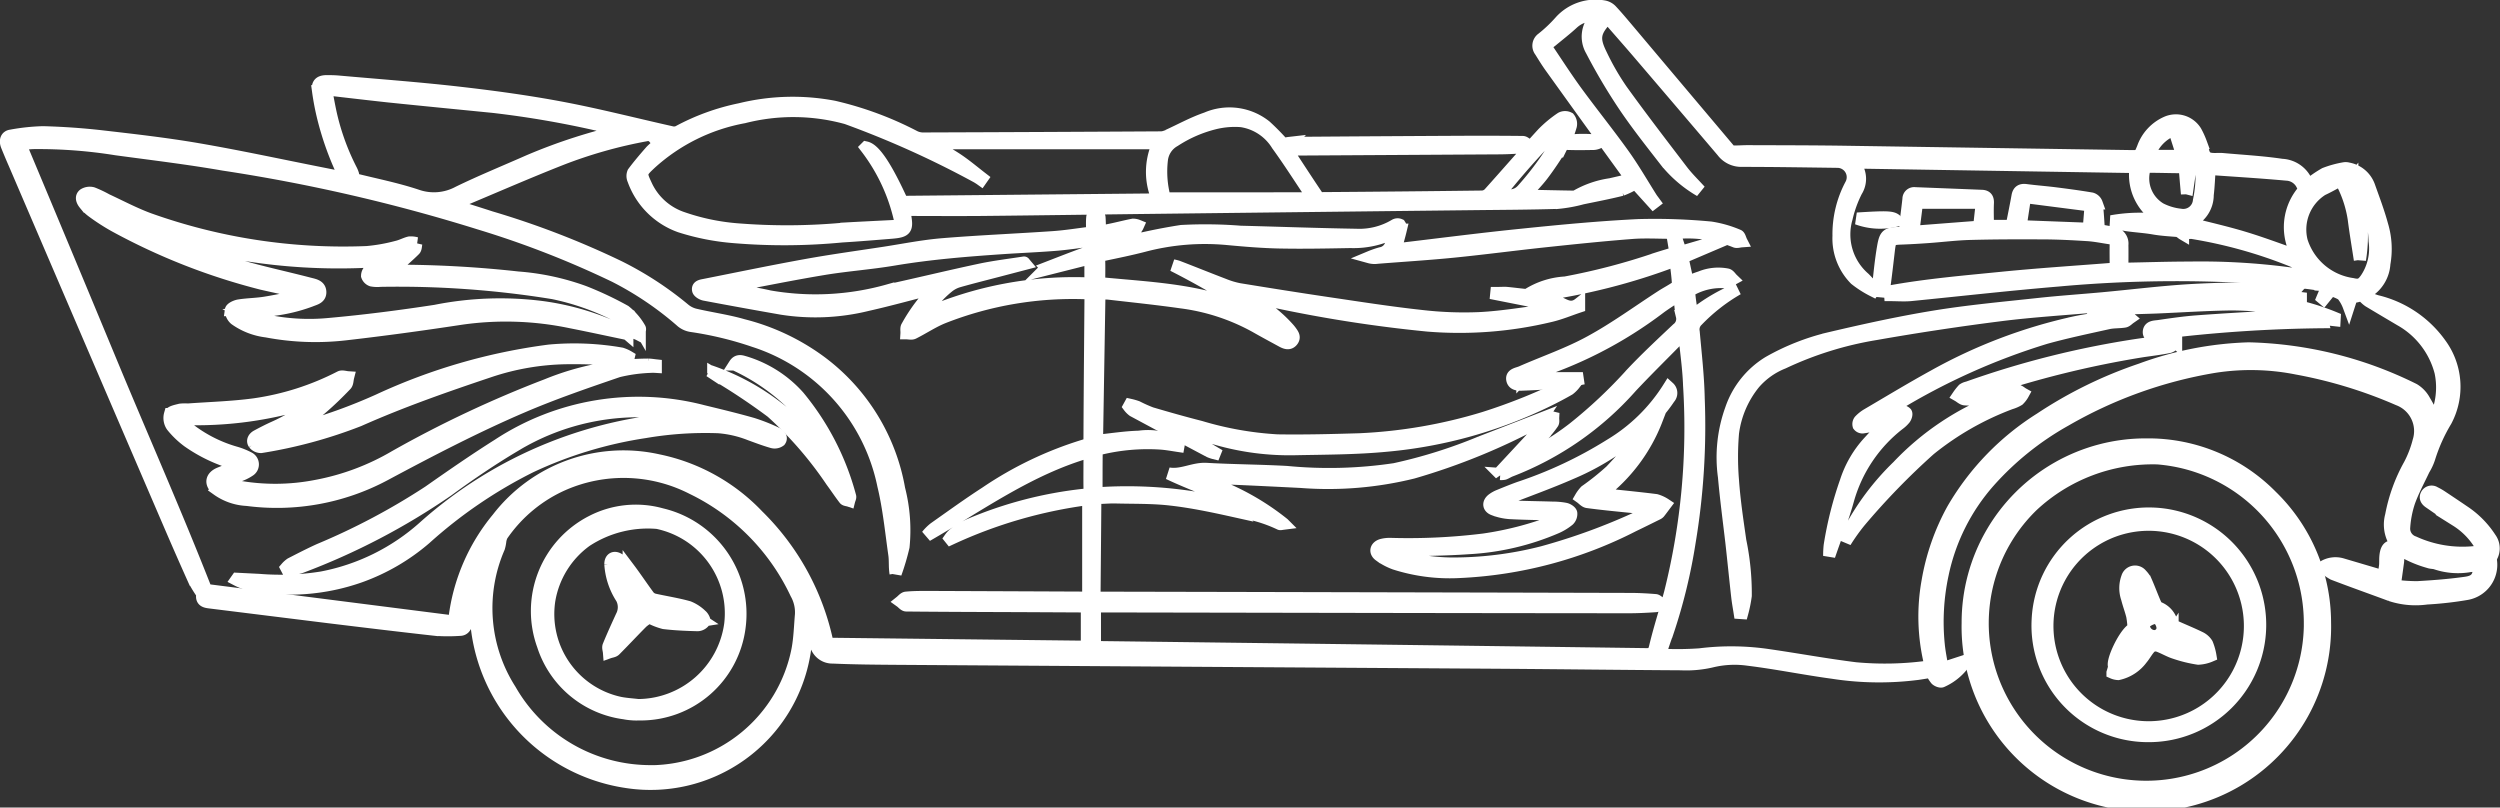 <svg xmlns="http://www.w3.org/2000/svg" width="102.856" height="33.225" viewBox="0 0 102.856 33.225">
  <rect x="0" y="0" width="102.856" height="33.225" fill="#333333" stroke="none"/>
  <defs>
    <style>
      .cls-1 {
        fill: #fff;
        stroke: #fff;
        stroke-width: 0.5px;
      }
    </style>
  </defs>
  <g id="ROzSaN.tif" transform="translate(0.251 0.248)">
    <g id="Group_48" data-name="Group 48">
      <path id="Path_66" data-name="Path 66" class="cls-1" d="M566.794,835.351a19.366,19.366,0,0,1,5.664-1.644v4.059h-.253q-3.17-.014-6.341-.027c-.3,0-.6,0-.9.029-.079.007-.15.1-.225.16.077.055.153.157.23.158,1.6.016,3.2.02,4.8.026l2.513.013c.044,0,.088.006.12.009v1.653l-10.666-.123a10.276,10.276,0,0,0-2.873-5.275,7.817,7.817,0,0,0-4.095-2.274,6.536,6.536,0,0,0-6.606,2.385,7.948,7.948,0,0,0-1.779,4.141c-.005.036-.013.072-.019.11l-10.2-1.3c-1.22-3.116-2.587-6.2-3.879-9.313q-1.841-4.438-3.7-8.868c-.02-.047-.031-.1-.055-.175.2-.012.374-.028.551-.034a20.217,20.217,0,0,1,3.382.256c1.472.2,2.949.376,4.412.631a71.147,71.147,0,0,1,10.545,2.432,38.894,38.894,0,0,1,5.556,2.165,13.4,13.4,0,0,1,2.764,1.874.828.828,0,0,0,.4.17,14.288,14.288,0,0,1,2.568.621,7.9,7.9,0,0,1,5.32,5.937c.225.934.318,1.9.454,2.854.035.246.005.5.05.771a9.86,9.86,0,0,0,.325-1.1,6.831,6.831,0,0,0-.18-2.377,8.31,8.31,0,0,0-3.168-5.19,9.124,9.124,0,0,0-3.247-1.551c-.642-.186-1.311-.277-1.964-.428a1.089,1.089,0,0,1-.45-.22,13.854,13.854,0,0,0-2.705-1.762,35.13,35.13,0,0,0-5.269-2.031c-.514-.168-1.031-.328-1.6-.508l.354-.149c1.363-.571,2.718-1.163,4.092-1.706a19.116,19.116,0,0,1,3.562-1.012c.282-.052.356.2.51.368a3.194,3.194,0,0,0-.326.285c-.251.287-.5.578-.728.884a.372.372,0,0,0,.006.3,3.165,3.165,0,0,0,1.917,1.919,9.787,9.787,0,0,0,2.211.436,24.783,24.783,0,0,0,4.453-.027c.685-.04,1.369-.1,2.053-.154.579-.049.645-.141.546-.7-.01-.057-.01-.116-.019-.237,1.072,0,2.128.009,3.183,0,2.4-.024,4.8-.06,7.2-.088q6.508-.077,13.016-.15c1.163-.013,2.326-.017,3.487-.053a5.967,5.967,0,0,0,1-.184c.539-.111,1.08-.214,1.613-.348a3,3,0,0,0,.564-.278l.741.819.043-.033c-.044-.06-.091-.119-.131-.181-.379-.6-.731-1.213-1.142-1.787-.636-.888-1.324-1.739-1.968-2.622-.434-.6-.83-1.219-1.254-1.846.1-.077.184-.138.264-.2.29-.24.588-.471.865-.725a1.269,1.269,0,0,1,.99-.331.311.311,0,0,1-.037.079,1.135,1.135,0,0,0-.178,1.366,23.853,23.853,0,0,0,1.343,2.271c.539.8,1.141,1.557,1.733,2.319a5.141,5.141,0,0,0,1.395,1.185c-.247-.273-.515-.531-.738-.822-.839-1.1-1.679-2.191-2.485-3.31a10.361,10.361,0,0,1-.846-1.465c-.34-.687-.279-.949.265-1.528.4.464.81.924,1.209,1.39q1.758,2.055,3.51,4.115a.97.97,0,0,0,.794.388c1.321,0,2.641.023,3.962.04a.634.634,0,0,1,.531.941,4.346,4.346,0,0,0-.507,2.107,2.393,2.393,0,0,0,.687,1.787,4.312,4.312,0,0,0,.744.474l.039-.057a5.282,5.282,0,0,0-.411-.462,2.38,2.38,0,0,1-.728-2.465,4.867,4.867,0,0,1,.405-1.118.95.95,0,0,0-.005-1.021c-.027-.043-.048-.089-.084-.157l11.578.186a2.091,2.091,0,0,0,1.144,2.2,6.664,6.664,0,0,0-2.146.034,5.873,5.873,0,0,0,.6.152c.38.057.766.076,1.144.142.32.056.641.074.962.1.1.009.185.1.243.134a1.142,1.142,0,0,1,.358-.054,19.283,19.283,0,0,1,4.162,1.164,2.465,2.465,0,0,1,.863.714c-.347-.073-.677-.161-1.013-.211a27.764,27.764,0,0,0-4.108-.235c-.853,0-1.705.029-2.558.045-.059,0-.118,0-.2,0,0-.338.006-.66,0-.981a.445.445,0,0,0-.418-.5c-.183-.04-.368-.07-.548-.1-.027-.376-.042-.744-.089-1.107a.318.318,0,0,0-.215-.2c-.5-.085-1-.152-1.5-.215-.4-.05-.795-.079-1.191-.131-.2-.027-.313.036-.35.243-.073.407-.157.812-.239,1.231h-.983c0-.308-.014-.621,0-.933.012-.206-.064-.3-.26-.305q-1.368-.055-2.736-.108a.235.235,0,0,0-.269.239c-.042.39-.1.778-.13,1.168-.014.154-.053.223-.226.227-.523.013-.6.065-.688.574s-.139,1.014-.193,1.523a1.01,1.01,0,0,0,.065.3l.086.008a1.016,1.016,0,0,0,.1-.245c.063-.463.116-.927.17-1.39.061-.519.069-.524.577-.543.356-.014.713-.035,1.068-.061.571-.041,1.141-.113,1.713-.128.98-.026,1.961-.029,2.942-.023.626,0,1.252.033,1.877.072.314.02.625.085.938.132.14.021.233.081.228.249-.008.33,0,.66,0,1-1.578.125-3.133.223-4.683.378s-3.084.285-4.608.561l.011.149c.277,0,.557.023.831,0,2.026-.2,4.049-.431,6.077-.6a53.241,53.241,0,0,1,6.967-.18c1.03.05,2.057.167,3.085.258.248.022.5.06.742.1a.218.218,0,0,1,.174.325c-.029.076-.063.149-.094.224l.045.038.3-.37a1.566,1.566,0,0,1,.471.192,1.641,1.641,0,0,1,.268.47l.12-.373a1.468,1.468,0,0,0,1.345-1.377,3.428,3.428,0,0,0-.092-1.589c-.145-.536-.344-1.058-.53-1.582a1.125,1.125,0,0,0-.871-.743.352.352,0,0,0-.156-.009,4.109,4.109,0,0,0-.8.22,4.856,4.856,0,0,0-.7.487,1.164,1.164,0,0,0-1.07-.848c-.8-.12-1.619-.163-2.43-.237-.225-.02-.5.039-.661-.073s-.155-.388-.233-.589a3.487,3.487,0,0,0-.214-.472.958.958,0,0,0-1.206-.376,1.808,1.808,0,0,0-.97,1.049c-.139.339-.139.345-.513.339q-5.943-.089-11.886-.18c-1.291-.018-2.581-.017-3.872-.022-.2,0-.4.019-.605.011a.285.285,0,0,1-.17-.107q-2.1-2.489-4.2-4.982c-.2-.236-.4-.476-.611-.7a.554.554,0,0,0-.321-.179,1.953,1.953,0,0,0-1.8.62,5.826,5.826,0,0,1-.74.7.362.362,0,0,0-.073.521c.151.243.3.486.471.718q1.6,2.231,3.216,4.457c.013.018.024.038.06.1l-.863.2a3.946,3.946,0,0,0-1.378.469.313.313,0,0,1-.169.042c-.633-.01-1.267-.025-1.9-.039a.344.344,0,0,1-.078-.026c.253-.285.514-.546.735-.836.273-.359.52-.737.762-1.118a.278.278,0,0,1,.285-.153c.354.011.709.007,1.063,0a.543.543,0,0,0,.282-.111,5.112,5.112,0,0,0-1.458,0,5.542,5.542,0,0,0,.225-.632.373.373,0,0,0-.075-.317.342.342,0,0,0-.323,0,4.8,4.8,0,0,0-.761.633c-.744.812-1.464,1.646-2.2,2.464a.431.431,0,0,1-.281.132q-3.295.042-6.589.065a.268.268,0,0,1-.2-.085c-.387-.574-.764-1.154-1.144-1.733-.032-.049-.062-.1-.117-.186h.406q4.133-.024,8.265-.049c.347,0,.694-.018,1.041-.041.072,0,.14-.069.209-.105-.07-.039-.139-.112-.209-.112q-1.234-.013-2.468-.007-3.566.018-7.133.045a1.108,1.108,0,0,0-.244.056,9.885,9.885,0,0,0-.732-.746,2.384,2.384,0,0,0-2.437-.325c-.552.188-1.069.477-1.6.717a.659.659,0,0,1-.252.071q-4.914.029-9.828.046a.8.8,0,0,1-.342-.089,13.964,13.964,0,0,0-3.3-1.219,9.059,9.059,0,0,0-3.86.1,9.236,9.236,0,0,0-2.558.93.425.425,0,0,1-.275.017c-1.507-.337-3.005-.723-4.522-1.009-1.406-.265-2.829-.458-4.251-.62-1.641-.187-3.289-.307-4.935-.454-.15-.013-.3-.015-.452-.016-.307,0-.417.106-.372.414a10.521,10.521,0,0,0,.213,1.108,12.239,12.239,0,0,0,.905,2.464l-.945-.188c-1.694-.335-3.382-.7-5.083-.994-1.307-.226-2.628-.377-3.947-.529-.816-.094-1.638-.152-2.459-.174a8.371,8.371,0,0,0-1.322.141c-.186.025-.253.195-.169.411.1.246.2.487.307.729q3.2,7.459,6.41,14.917.478,1.111.973,2.214a4.9,4.9,0,0,0,.313.519c.015.024.046.051.042.071-.065.319.173.324.372.349q2.414.3,4.829.6c1.468.179,2.936.357,4.405.52a7.248,7.248,0,0,0,.984,0c.181,0,.25-.132.287-.3a11.279,11.279,0,0,1,.384-1.373c0,.082.005.164,0,.246a7.273,7.273,0,0,0,6.152,7.682,6.417,6.417,0,0,0,7.356-5.277c.072-.419.093-.847.138-1.279.026.062.057.126.081.193.089.248.182.5.26.747a.7.7,0,0,0,.692.5c.882.039,1.765.046,2.648.052q12.308.081,24.616.16c2.544.017,5.088.05,7.631.065a4.567,4.567,0,0,0,1.264-.115,3.993,3.993,0,0,1,1.5-.072c1.163.143,2.314.38,3.476.537a12.479,12.479,0,0,0,3.495.047c.185-.027.369-.058.56-.089a1.61,1.61,0,0,0,.195.316c.054.057.192.11.244.08a2.252,2.252,0,0,0,.986-.85l-.964.314c-.053-.329-.122-.652-.154-.979a9.339,9.339,0,0,1,.164-2.9,8.328,8.328,0,0,1,1.919-3.812,12.136,12.136,0,0,1,3.128-2.51,18.232,18.232,0,0,1,6.116-2.2,9.67,9.67,0,0,1,3.4.066,19.028,19.028,0,0,1,4.185,1.277,1.384,1.384,0,0,1,.832,1.713,4.421,4.421,0,0,1-.37.964,6.894,6.894,0,0,0-.759,2.094,1.407,1.407,0,0,0,.475,1.469,4.671,4.671,0,0,0,1.074.449c.1.037.213.024.309.062a2.845,2.845,0,0,0,1.385.1c.126-.015.253-.021.381-.031-.007.469-.116.656-.55.718-.662.095-1.331.146-2,.184a7.137,7.137,0,0,1-.928-.063c.05-.362.093-.665.134-.969a1.339,1.339,0,0,0,.008-.181c0-.3-.088-.457-.255-.462s-.253.146-.272.453c-.006.105,0,.212-.008.317-.019.168-.051.335-.071.462l-1.693-.5a.956.956,0,0,0-.781.1,1.939,1.939,0,0,0,.408.3c.78.3,1.569.577,2.352.869a3.3,3.3,0,0,0,1.495.136,14.493,14.493,0,0,0,1.657-.188,1.216,1.216,0,0,0,.984-1.37.35.35,0,0,1,.029-.169.706.706,0,0,0-.052-.75,3.761,3.761,0,0,0-1.034-1.065q-.486-.331-.976-.656a2.2,2.2,0,0,0-.275-.156.235.235,0,0,0-.337.078c-.08.14,0,.249.115.326.366.252.732.506,1.106.746a3.025,3.025,0,0,1,.928.913c.157.244.1.342-.187.387a4.809,4.809,0,0,1-2.487-.412.586.586,0,0,1-.4-.6,4.2,4.2,0,0,1,.205-1.056c.165-.458.4-.891.609-1.334a2.182,2.182,0,0,0,.218-.469,6.975,6.975,0,0,1,.687-1.531,2.982,2.982,0,0,0-.229-3.168,4.5,4.5,0,0,0-2.607-1.757c-.079-.021-.156-.053-.234-.077a.507.507,0,0,0-.23-.024,1.131,1.131,0,0,0,.123.1q.649.389,1.3.773a3.459,3.459,0,0,1,1.656,2.145,3.054,3.054,0,0,1-.244,1.973,7.837,7.837,0,0,0-.417-.8A1.211,1.211,0,0,0,627,829.2a16.079,16.079,0,0,0-6.792-1.689,14.035,14.035,0,0,0-4.447.865,17.725,17.725,0,0,0-4.133,2.027,10.823,10.823,0,0,0-3.6,3.722,9.39,9.39,0,0,0-1.038,2.972,8.2,8.2,0,0,0,.093,3.341c.012.051.02.1.029.155a13.083,13.083,0,0,1-3.089.079c-1.186-.147-2.363-.365-3.546-.536a10.454,10.454,0,0,0-2.861-.036,13.029,13.029,0,0,1-1.641.012c.119-.345.217-.643.325-.937a22.531,22.531,0,0,0,.9-3.7,29,29,0,0,0,.372-5.9c-.018-.917-.125-1.833-.206-2.749a.5.5,0,0,1,.15-.461,7.5,7.5,0,0,1,1.661-1.3,7.279,7.279,0,0,0-1.87,1.112c-.047-.332-.1-.635-.126-.94,0-.05.064-.134.118-.158a2.5,2.5,0,0,1,1.42-.288c.073.01.162-.082.243-.126-.069-.066-.128-.17-.209-.192a1.926,1.926,0,0,0-1.109.11c-.171.054-.338.123-.524.191l-.216-1,1.524-.65-.014-.044-1.581.462-.256-.775a5.224,5.224,0,0,1,2.5.35c.067.031.167-.006.251-.012-.043-.084-.068-.22-.132-.242a4.674,4.674,0,0,0-1.124-.322,24.4,24.4,0,0,0-2.982-.1c-1.618.079-3.234.233-4.848.4-1.695.172-3.385.393-5.077.592a.24.24,0,0,1-.061-.007c.073-.269.151-.534.214-.8a.241.241,0,0,0-.043-.2.219.219,0,0,0-.2.012,2.852,2.852,0,0,1-1.6.4c-1.584-.026-3.167-.084-4.751-.125a18.426,18.426,0,0,0-2.438-.03,24.4,24.4,0,0,0-2.6.553.246.246,0,0,1-.152,0c.079-.066.155-.135.237-.2s.173-.119.262-.176c.12-.077.247-.145.361-.23a.6.6,0,0,0,.11-.166.567.567,0,0,0-.2-.042c-.266.051-.528.118-.792.176-.183.04-.367.076-.584.12a5.038,5.038,0,0,0-.008-.6c-.01-.08-.1-.15-.158-.224-.048.074-.129.145-.137.223-.02.2-.006.4-.006.627-.547.067-1.074.154-1.6.191-1.52.105-3.044.167-4.562.292-.8.066-1.6.228-2.393.35-1.065.163-2.133.309-3.193.5-1.406.254-2.806.545-4.208.823-.121.024-.294.045-.255.216.018.078.162.164.261.183q1.588.3,3.179.578a8.945,8.945,0,0,0,3.527-.153c.889-.2,1.768-.445,2.651-.669a.44.44,0,0,1,.158-.013,6.9,6.9,0,0,0-1.179,1.566c-.047.066-.018.186-.024.281.1,0,.206.031.283-.007.415-.208.805-.473,1.234-.645a14.557,14.557,0,0,1,5.936-.995c.03,0,.059.007.1.012a.8.8,0,0,1,.019.128c-.015,1.946-.034,3.892-.042,5.838,0,.179-.058.24-.225.287a15.034,15.034,0,0,0-4.042,1.936c-.72.465-1.414.969-2.115,1.462a1.868,1.868,0,0,0-.308.307c2.168-1.245,4.2-2.738,6.675-3.446.006.106.015.194.016.282,0,.407-.006.815,0,1.222,0,.179-.053.245-.237.266a16.582,16.582,0,0,0-4.715,1.233,4.421,4.421,0,0,0-.636.382.89.89,0,0,0-.154.17Zm30.186-8.445c.073.741.177,1.434.2,2.13a27.911,27.911,0,0,1-.781,8.523c-.2.748-.442,1.486-.621,2.24-.06.253-.15.3-.381.293q-11.219-.151-22.439-.29c-.066,0-.131-.01-.226-.016v-1.662h.322l11.5.021q5.072.009,10.144.013c.369,0,.739-.019,1.108-.044.061,0,.117-.084.176-.129-.062-.041-.123-.112-.188-.117-.331-.026-.663-.046-.994-.047q-10.892-.029-21.784-.052h-.273a.317.317,0,0,1-.029-.071c.011-1.29.024-2.579.033-3.869,0-.136.073-.165.184-.168.219-.006.438-.026.656-.02.761.02,1.527,0,2.279.089.877.1,1.746.285,2.609.477a5.769,5.769,0,0,1,1.864.526c.023.014.065,0,.151-.011a10.451,10.451,0,0,0-3.73-1.91c1.483.041,2.959.116,4.435.19a14.512,14.512,0,0,0,4.624-.381,26.43,26.43,0,0,0,5.221-2.136c.017-.009.026-.036.06-.087-.863.336-1.684.658-2.508.975a20.654,20.654,0,0,1-3.527,1.107,18.184,18.184,0,0,1-4.444.116c-1.1-.061-2.2-.064-3.3-.127-.536-.031-1.019.283-1.559.188.312.148.624.282.939.412s.641.259.962.39.643.256.959.4.605.291.907.438a17.7,17.7,0,0,0-6.732-.819c0-.593,0-1.156.006-1.719,0-.041.082-.1.135-.116a8.344,8.344,0,0,1,2.491-.219c.248.017.494.063.741.1l.013-.072a2.587,2.587,0,0,0-1.635-.306c-.573.016-1.144.108-1.731.168q.05-3.015.1-6.059a3.361,3.361,0,0,1,.371,0c1,.115,1.993.218,2.985.359a8.561,8.561,0,0,1,3.077,1.008c.36.206.724.4,1.09.6.136.073.291.128.411-.021s.029-.269-.058-.389a1.315,1.315,0,0,0-.085-.106,5.482,5.482,0,0,0-1.4-1.133c-.07-.039-.136-.082-.25-.151a1.2,1.2,0,0,1,.138,0c.3.052.594.1.889.16a56.324,56.324,0,0,0,6.339.988,15.99,15.99,0,0,0,5.028-.386c.408-.092.8-.259,1.2-.392v-.12c-.331.262-.584.055-.852-.059a.286.286,0,0,0-.044-.009l-.847-.2-.016-.063a25.7,25.7,0,0,0,5.727-1.452c.041.349.083.64.1.932a.26.26,0,0,1-.106.192c-.18.123-.376.223-.559.341-.974.629-1.914,1.32-2.929,1.873-.907.5-1.9.837-2.848,1.254-.153.067-.419.085-.373.317s.3.208.477.2c.518-.018,1.036-.052,1.553-.095.223-.019.443-.076.664-.116l-.007-.048h-2.272a.42.42,0,0,1,.2-.118,17.248,17.248,0,0,0,5.483-2.8c.242-.174.495-.333.775-.52.037.328.047.609.106.88a.507.507,0,0,1-.194.529c-.635.6-1.28,1.2-1.876,1.833a19.774,19.774,0,0,1-2.4,2.259,11.307,11.307,0,0,1-2.482,1.457.868.868,0,0,1,.157-.149c.353-.33.709-.656,1.051-1a4,4,0,0,0,.428-.523c.037-.052.013-.148.017-.225l-.083-.02-2.118,2.279.027.058a.583.583,0,0,0,.163-.011c.091-.034.172-.092.263-.125a12.737,12.737,0,0,0,4.96-3.447c.634-.677,1.3-1.328,1.947-1.99C596.815,827.042,596.879,826.994,596.98,826.906Zm-42.53,18a6.643,6.643,0,0,1-5.773-3.348,6.244,6.244,0,0,1-.465-5.848,1.508,1.508,0,0,0,.051-.239.778.778,0,0,1,.074-.265,5.981,5.981,0,0,1,2.528-2.1,6.2,6.2,0,0,1,5.3.165,9.112,9.112,0,0,1,4.275,4.326,1.576,1.576,0,0,1,.2.867c-.042.48-.054.966-.142,1.437A6.2,6.2,0,0,1,554.45,844.91Zm10.312-22.455c-.077.009-.128.017-.179.02-.693.036-1.386.069-2.079.107a25.511,25.511,0,0,1-4.541.031,9.029,9.029,0,0,1-2.182-.462,2.537,2.537,0,0,1-1.489-1.3c-.257-.553-.271-.545.174-.962A7.789,7.789,0,0,1,558.289,818a8.233,8.233,0,0,1,4.226.041,39.09,39.09,0,0,1,5.328,2.4,2.091,2.091,0,0,1,.208.131l.042-.06c-.326-.251-.642-.519-.982-.75s-.707-.428-1.062-.64l.014-.054h9.282a2.791,2.791,0,0,0-.022,2.316l-10.516.1c-.665-1.457-1.138-2.16-1.491-2.239A7.632,7.632,0,0,1,564.762,822.455Zm27.067,3.336-.008.077c-.138.023-.275.05-.413.068-.942.118-1.881.284-2.826.334a15.188,15.188,0,0,1-2.437-.09c-1.273-.139-2.539-.338-3.805-.525-1.221-.181-2.441-.375-3.659-.574a3.319,3.319,0,0,1-.636-.189c-.637-.243-1.27-.5-1.906-.744a1.51,1.51,0,0,0-.19-.048,33.025,33.025,0,0,1,3.649,2.158c-2.075-1.159-4.386-1.2-6.691-1.429,0-.3.008-.61,0-.917-.006-.148.04-.213.186-.244.553-.116,1.107-.229,1.653-.371a9.86,9.86,0,0,1,3.431-.284c.713.067,1.429.127,2.144.142.973.02,1.947,0,2.921-.018a3.72,3.72,0,0,0,1.817-.4c-.054.175-.1.307-.134.442a.528.528,0,0,1-.435.422,4.182,4.182,0,0,0-.465.163.8.8,0,0,0,.334.02c1.044-.083,2.09-.147,3.132-.251,1.26-.126,2.516-.294,3.776-.428,1.185-.126,2.37-.249,3.557-.341.545-.042,1.1-.007,1.655-.007l.138.824c-.262.08-.5.15-.736.225a26.794,26.794,0,0,1-3.8,1,3.23,3.23,0,0,0-1.55.5c-.033.026-.1.011-.154.005-.232-.024-.463-.054-.695-.076-.1-.01-.211,0-.317,0h-.344ZM553.4,818.522a22.816,22.816,0,0,0-3.964,1.276c-.965.427-1.943.825-2.892,1.286a2.116,2.116,0,0,1-1.712.133c-.847-.281-1.731-.454-2.6-.673a1.259,1.259,0,0,0-.025-.2,1.229,1.229,0,0,0-.089-.207,9.771,9.771,0,0,1-.82-2.267c-.075-.339-.135-.682-.2-1.02.881.1,1.719.2,2.557.291,1.44.149,2.881.289,4.322.432a39.754,39.754,0,0,1,4.431.768C552.732,818.409,553.065,818.461,553.4,818.522Zm16.461,5.508c-.027-.032-.037-.052-.045-.051-.6.094-1.2.165-1.8.291-1.266.27-2.524.575-3.788.853a11.01,11.01,0,0,1-4.881.25c-.586-.134-1.182-.22-1.774-.327l-.007-.055c1.327-.25,2.651-.521,3.983-.743.965-.161,1.946-.229,2.912-.392,1.5-.252,3.006-.373,4.518-.475.715-.048,1.431-.076,2.145-.134.486-.039.97-.115,1.454-.175.073.406.058.416-.29.542-.514.186-1.022.387-1.532.584a.578.578,0,0,0-.107.084l1.9-.48v1.041a15.262,15.262,0,0,0-6.836,1.285,4.069,4.069,0,0,1,.99-1.158,1.212,1.212,0,0,1,.425-.219c.534-.152,1.074-.286,1.611-.427Zm5.747-2.689a4.162,4.162,0,0,1-.12-1.6,1.025,1.025,0,0,1,.522-.773,5.38,5.38,0,0,1,1.65-.719,3.474,3.474,0,0,1,1.094-.09,2.1,2.1,0,0,1,1.482.981c.486.67.93,1.369,1.39,2.057a.849.849,0,0,1,.051.141Zm46.63,2.377c-.731-.253-1.472-.535-2.229-.764s-1.525-.4-2.326-.607a1.209,1.209,0,0,0,.831-1.152c.042-.347.053-.7.08-1.062-.011.005,0-.007.015-.006,1.051.074,2.1.137,3.153.233a.747.747,0,0,1,.646.436,1.4,1.4,0,0,0,.1.167A2.3,2.3,0,0,0,622.233,823.718Zm2.186-3.126.039-.046a3.387,3.387,0,0,1,.421.508,5.13,5.13,0,0,1,.5,2.045,2.219,2.219,0,0,1-.331,1.509c-.177.265-.28.329-.582.257a2.564,2.564,0,0,1-2.089-1.766,1.941,1.941,0,0,1,.845-2.119c.25-.116.49-.254.751-.391a4.749,4.749,0,0,1,.547,1.6c.071.562.167,1.12.252,1.68A6.137,6.137,0,0,0,624.419,820.592Zm-6.777.329.035.009.122-.836c.428-.042.474-.016.461.4a5.351,5.351,0,0,1-.109.939.647.647,0,0,1-.759.58,2.358,2.358,0,0,1-.83-.248,1.455,1.455,0,0,1-.671-1.573c.017-.064.105-.155.161-.156.445,0,.89.015,1.335.018.141,0,.182.077.193.194Q617.612,820.582,617.642,820.921Zm-6.648.363,2.7.347c-.026.333-.051.645-.076.96l-2.806-.106Zm-4.446.234h2.671c-.04.35-.075.661-.111.988l-2.711.209Zm-14.514-3.307.085.044c-.078.182-.147.369-.237.545a12.21,12.21,0,0,1-1.533,2.146c-.3.362-.631.264-1.035.291A32.019,32.019,0,0,1,592.035,818.21Zm25.093.3.344,1.082H616.1A1.7,1.7,0,0,1,617.128,818.511Zm.643,1.119-.3-1.128c.265.054.529.55.6,1.146ZM573.784,822.8c-.293.183-.477.545-.894.623.063-.171-.107-.377.154-.443C573.29,822.92,573.537,822.862,573.784,822.8Z" transform="translate(-527.936 -813.425)"/>
      <path id="Path_67" data-name="Path 67" class="cls-1" d="M592.608,939.986a5.412,5.412,0,0,0,.144-.713,10.662,10.662,0,0,0-.225-2.267c-.117-.82-.242-1.641-.3-2.466a11.692,11.692,0,0,1,0-1.96,4.056,4.056,0,0,1,.882-2.051,3.066,3.066,0,0,1,1.187-.84,14.335,14.335,0,0,1,3.806-1.184q2.546-.448,5.113-.774c1.338-.17,2.687-.25,4.031-.369a.986.986,0,0,1,.109,0l-.287.218.275.261c-.341.059-.706.109-1.066.186a21.216,21.216,0,0,0-5.787,2.2c-.924.508-1.827,1.055-2.737,1.589a1.447,1.447,0,0,0-.316.253.233.233,0,0,0-.04.2.2.2,0,0,0,.167.077c.275-.04.548-.095.821-.146.063-.012.125-.031.18-.045l-.744.787a4.4,4.4,0,0,0-.947,1.625,14.941,14.941,0,0,0-.666,2.641,4,4,0,0,0-.021.423c.258-.757.555-1.513.772-2.292a6,6,0,0,1,2.089-3.12,1.284,1.284,0,0,0,.247-.231c.046-.064.085-.183.055-.235a.262.262,0,0,0-.23-.075c-.279.063-.552.15-.827.227a.18.18,0,0,1-.137-.011c.244-.146.486-.295.733-.437a27.071,27.071,0,0,1,6.208-2.792c.847-.235,1.71-.415,2.569-.606.219-.049.452-.032.674-.068.078-.013.146-.093.218-.143a.7.7,0,0,0-.212-.125c-.268-.046-.539-.072-.809-.106v-.057c.278-.035.555-.084.834-.1.436-.028.874-.032,1.311-.05,1.01-.043,2.019-.111,3.029-.125a12.061,12.061,0,0,1,3.378.484c-.368,0-.8-.019-1.237,0-1.175.061-2.349.129-3.522.215-.532.039-1.063.117-1.591.194-.152.022-.377.01-.4.223s.211.22.347.3a2.322,2.322,0,0,0,.247.1l-1.027.144a37.544,37.544,0,0,0-7.021,1.759.506.506,0,0,0-.186.077,2.259,2.259,0,0,0-.207.262c.091.052.18.141.274.148.24.017.482,0,.724-.007.207,0,.414,0,.662,0a11.181,11.181,0,0,0-4.146,2.766,10.571,10.571,0,0,0-2.006,2.679,2.223,2.223,0,0,0-.149.425,8.138,8.138,0,0,1,.59-.828,29.269,29.269,0,0,1,2.882-2.969,11.925,11.925,0,0,1,3.327-1.9,1.419,1.419,0,0,0,.33-.143,1.052,1.052,0,0,0,.188-.248c-.086-.048-.171-.135-.257-.136-.369,0-.739.02-1.108.036a1.433,1.433,0,0,1-.324,0,1.393,1.393,0,0,1,.136-.061,40.311,40.311,0,0,1,6.416-1.587c.379-.058.761-.1,1.137-.178.106-.021.195-.127.291-.194a2,2,0,0,0-.259-.218c-.107-.063-.229-.1-.342-.171a58.751,58.751,0,0,1,6.625-.44l-.039-.144.534.06.005-.09c-2.508-1.035-5.123-.889-7.748-.637v-.061c.7-.062,1.39-.138,2.087-.18.715-.043,1.432-.063,2.149-.076.7-.012,1.4,0,2.1,0l.02-.084a.626.626,0,0,0-.187-.114,3.327,3.327,0,0,0-.647-.084c-1.23.02-2.461.02-3.689.092-1.2.071-2.4.222-3.6.333-.894.083-1.789.142-2.681.239-1.431.156-2.867.285-4.285.518-1.461.24-2.911.56-4.352.9a9.536,9.536,0,0,0-2.449.973,3.625,3.625,0,0,0-1.55,1.932,5.837,5.837,0,0,0-.293,2.783c.081.9.2,1.8.305,2.695.084.748.158,1.5.242,2.246.025.221.066.441.1.661Z" transform="translate(-521.18 -915.01)"/>
      <path id="Path_68" data-name="Path 68" class="cls-1" d="M595.711,996.845a7.352,7.352,0,1,0,14.7-.01,7.263,7.263,0,0,0-2.2-5.2,7.113,7.113,0,0,0-5.135-2.126A7.323,7.323,0,0,0,595.711,996.845Zm14.08.023a6.732,6.732,0,1,1-11.422-4.835,7.252,7.252,0,0,1,5.15-1.953A6.8,6.8,0,0,1,609.79,996.867Z" transform="translate(-515.006 -971.471)"/>
      <path id="Path_69" data-name="Path 69" class="cls-1" d="M1281.582,892.686c-.536.1-1.07.221-1.609.308-.356.058-.721.059-1.078.115-.124.019-.321.111-.332.191a.492.492,0,0,0,.172.375,2.8,2.8,0,0,0,1.294.5,10.772,10.772,0,0,0,3.224.122c1.594-.182,3.184-.4,4.771-.642a13,13,0,0,1,4.5.139c.8.158,1.592.33,2.349.488a.431.431,0,0,0-.076-.052,10.951,10.951,0,0,0-3.432-1.055,13.577,13.577,0,0,0-4.384.154c-1.45.223-2.908.411-4.369.542a8.551,8.551,0,0,1-3.141-.277c-.094-.027-.187-.06-.278-.094-.034-.012-.065-.034-.162-.086.273-.032.481-.062.69-.079a6.75,6.75,0,0,0,2.119-.419c.174-.073.411-.11.4-.367s-.257-.291-.446-.34c-1.086-.283-2.189-.511-3.259-.847-.9-.284-1.768-.688-2.65-1.04a.192.192,0,0,1-.084-.072,24.424,24.424,0,0,0,9.236,1c-.163.088-.329.179-.5.267a1.11,1.11,0,0,0-.26.131.328.328,0,0,0-.11.242.308.308,0,0,0,.189.189,1.265,1.265,0,0,0,.359.014,39.934,39.934,0,0,1,7.1.507,10.394,10.394,0,0,1,2.516.869,2.082,2.082,0,0,1,.8.718c.042.058.139.077.21.114.016-.087.078-.208.042-.256a2.466,2.466,0,0,0-.608-.707,14.018,14.018,0,0,0-1.67-.788,10.152,10.152,0,0,0-2.732-.59,45.874,45.874,0,0,0-5.037-.28c-.036,0-.071,0-.149-.009l.15-.133c.263-.237.533-.467.784-.717.058-.057.05-.181.072-.274a.855.855,0,0,0-.283-.029c-.175.042-.338.137-.513.175a7.133,7.133,0,0,1-1.24.221,23.773,23.773,0,0,1-8.937-1.354c-.607-.22-1.183-.528-1.771-.8a4.842,4.842,0,0,0-.571-.271.459.459,0,0,0-.367.054c-.133.106-.066.269.028.385a1.618,1.618,0,0,0,.321.315,8.506,8.506,0,0,0,.931.6,25.894,25.894,0,0,0,6.048,2.373c.572.131,1.146.251,1.719.376Z" transform="translate(-1269.314 -880.789)"/>
      <path id="Path_70" data-name="Path 70" class="cls-1" d="M1268.975,956.146c-.32.12-.589.213-.852.321-.355.146-.4.428-.1.672a2.287,2.287,0,0,0,1.225.423,9.413,9.413,0,0,0,5.654-1.024c1.869-1,3.749-1.982,5.7-2.816,1.28-.548,2.6-1,3.919-1.452a6.556,6.556,0,0,1,1.309-.182,1.9,1.9,0,0,1,.234,0l0-.059c-.1-.011-.2-.028-.3-.031a11.193,11.193,0,0,0-4.18.834,46.47,46.47,0,0,0-6.237,2.935,10.019,10.019,0,0,1-3.265,1.222,8.758,8.758,0,0,1-3.218.024c-.208-.044-.41-.121-.614-.183l.007-.067c.212-.061.428-.113.635-.187a1.779,1.779,0,0,0,.445-.214.3.3,0,0,0-.03-.534,2.874,2.874,0,0,0-.523-.21,5.639,5.639,0,0,1-2.032-1.058c-.079-.07-.155-.143-.23-.218a.768.768,0,0,1-.068-.115,15.619,15.619,0,0,0,5.688-.8c-.044.042-.087.085-.133.124a7.062,7.062,0,0,1-1.667,1.034c-.233.106-.462.223-.687.345-.125.068-.205.195-.119.319a.36.36,0,0,0,.291.137,19.43,19.43,0,0,0,4.025-1.093c1.752-.779,3.56-1.411,5.377-2.02a10.417,10.417,0,0,1,3.129-.541c.8-.015,1.6.033,2.4.051a1.1,1.1,0,0,0,.175-.024l.019-.08a1.383,1.383,0,0,0-.3-.135,11.222,11.222,0,0,0-2.973-.122,24,24,0,0,0-7.023,2.035,22.17,22.17,0,0,1-3.316,1.188c-.036.008-.073.01-.125.018.391-.309.778-.595,1.14-.908.336-.291.653-.6.962-.924.066-.068.061-.206.088-.312-.11-.007-.242-.057-.327-.014a11.1,11.1,0,0,1-3.537,1.128c-.9.121-1.815.147-2.724.213a1.783,1.783,0,0,0-.316.006c-.151.04-.38.079-.42.18a.586.586,0,0,0,.079.493,3.547,3.547,0,0,0,.665.637,6.352,6.352,0,0,0,1.911.908Z" transform="translate(-1259.335 -937.244)"/>
      <path id="Path_71" data-name="Path 71" class="cls-1" d="M1215.884,980.014a2.656,2.656,0,0,0,.5.2,8.7,8.7,0,0,0,4.59-.332,8.5,8.5,0,0,0,2.682-1.563,19.377,19.377,0,0,1,4.323-2.949,17.033,17.033,0,0,1,4.721-1.432,14.672,14.672,0,0,1,3.018-.2,4.455,4.455,0,0,1,1.292.3c.3.109.608.227.919.315a.361.361,0,0,0,.314-.058c.094-.128-.019-.253-.138-.306a7.626,7.626,0,0,0-.983-.389c-.68-.194-1.368-.359-2.055-.526a10.512,10.512,0,0,0-8.41,1.385c-.976.616-1.925,1.274-2.87,1.936a27.686,27.686,0,0,1-4.491,2.38c-.4.181-.786.381-1.175.58a.976.976,0,0,0-.187.168l.052.1a3.381,3.381,0,0,0,.551-.126,27.974,27.974,0,0,0,6.041-3.155c.894-.654,1.814-1.28,2.766-1.845a9.807,9.807,0,0,1,6.076-1.366,12.365,12.365,0,0,1,1.3.22,17.691,17.691,0,0,0-11.126,4.495,8.748,8.748,0,0,1-4.2,2.077,10.736,10.736,0,0,1-2.57.1l-.914-.046Z" transform="translate(-1206.406 -956.411)"/>
      <path id="Path_72" data-name="Path 72" class="cls-1" d="M1192.9,960.3a9.645,9.645,0,0,0-4.966-3.864l.141.093a26.184,26.184,0,0,1,2.4,1.592,15.449,15.449,0,0,1,2.469,2.847c.179.242.345.495.529.733.035.045.127.046.193.068.015-.06.056-.129.04-.179a10.79,10.79,0,0,0-2.11-4.1,4.84,4.84,0,0,0-2.242-1.426c-.129-.037-.279-.089-.4.1a8.493,8.493,0,0,1,2.4,1.654A7.816,7.816,0,0,1,1192.9,960.3Z" transform="translate(-1158.981 -941.417)"/>
      <path id="Path_73" data-name="Path 73" class="cls-1" d="M767.858,898.351a2.722,2.722,0,0,0,1.615.083C769.325,898.282,769.123,898.271,767.858,898.351Z" transform="translate(-691.7 -889.606)"/>
      <path id="Path_74" data-name="Path 74" class="cls-1" d="M869.6,971.651c-.187.094-.369.2-.561.279a25.367,25.367,0,0,1-3.98,1.46,14.758,14.758,0,0,1-3.736.471,8.261,8.261,0,0,1-2.3-.348.686.686,0,0,1-.3-.172c.078,0,.155-.01.233-.013,1.01-.031,2.023-.029,3.031-.1a10.537,10.537,0,0,0,3.634-.849,2.18,2.18,0,0,0,.5-.306.351.351,0,0,0,.107-.288c-.016-.074-.143-.153-.233-.174a2.683,2.683,0,0,0-.516-.049c-.588-.018-1.176-.025-1.764-.049a1.467,1.467,0,0,1-.523-.137c.093-.047.183-.1.28-.141.916-.362,1.846-.691,2.748-1.086a10.562,10.562,0,0,0,3.468-2.366,5.8,5.8,0,0,0,.571-.727.307.307,0,0,0-.017-.439,7.205,7.205,0,0,1-2.411,2.363,17.321,17.321,0,0,1-3.75,1.763c-.275.1-.548.21-.819.322a1.173,1.173,0,0,0-.275.153c-.185.145-.169.335.051.417a2.262,2.262,0,0,0,.656.148c.632.034,1.266.039,1.9.057.1,0,.205.014.308.021l.015.057c-.157.078-.309.17-.471.234a13.452,13.452,0,0,1-2.817.722,25.193,25.193,0,0,1-3.838.18,1.31,1.31,0,0,0-.357.04c-.244.072-.3.286-.093.436a2.484,2.484,0,0,0,.634.338,7.434,7.434,0,0,0,2.678.338,17.373,17.373,0,0,0,7.128-1.9c.326-.156.649-.317.972-.477a.275.275,0,0,0,.094-.061c.088-.11.171-.225.256-.338a1.4,1.4,0,0,0-.386-.179c-.71-.09-1.423-.158-2.135-.235-.029,0-.058-.009-.133-.021a6.951,6.951,0,0,0,2.293-3.046c-.036.016-.057.019-.068.031-.6.691-1.19,1.4-1.821,2.066a10.64,10.64,0,0,1-1.037.829,1.42,1.42,0,0,0-.2.267c.092.065.179.174.278.187.552.075,1.108.129,1.663.185.345.035.69.06,1.035.089Z" transform="translate(-801.835 -950.923)"/>
      <path id="Path_75" data-name="Path 75" class="cls-1" d="M900.645,967.355l-1.778-1.055.017-.031c.606.171,1.213.34,1.819.513a10.861,10.861,0,0,0,3.217.423c1.274-.026,2.554-.024,3.82-.147a18.95,18.95,0,0,0,6.622-1.86c.29-.143.577-.294.857-.455a1.2,1.2,0,0,0,.223-.223l-.047-.074a1.66,1.66,0,0,0-.227.07,23.58,23.58,0,0,1-3.45,1.4,20.689,20.689,0,0,1-5.133.884c-1.123.033-2.248.063-3.372.045a13.719,13.719,0,0,1-3.153-.556c-.684-.174-1.364-.367-2.041-.567a5.806,5.806,0,0,1-.572-.256,2.55,2.55,0,0,0-.3-.086l-.04.073a.854.854,0,0,0,.174.173q1.566.843,3.138,1.676a1.366,1.366,0,0,0,.218.073Z" transform="translate(-850.911 -948.973)"/>
      <path id="Path_76" data-name="Path 76" class="cls-1" d="M1236.283,1024.494a4.1,4.1,0,0,0,4.083-3.564,4.208,4.208,0,0,0-3.2-4.669,3.942,3.942,0,0,0-2.873.292,4.141,4.141,0,0,0-2.011,5.1,4.075,4.075,0,0,0,3.345,2.794,2.38,2.38,0,0,0,.314.041C1236.056,1024.5,1236.17,1024.494,1236.283,1024.494Zm-.084-.382c-.261-.032-.526-.045-.783-.1a3.738,3.738,0,0,1-2.877-4.2,3.789,3.789,0,0,1,1.515-2.454,4.629,4.629,0,0,1,2.933-.744,3.8,3.8,0,0,1,3,4.163A3.851,3.851,0,0,1,1236.2,1024.112Z" transform="translate(-1210.193 -995.35)"/>
      <path id="Path_77" data-name="Path 77" class="cls-1" d="M626.261,1026.41a4.578,4.578,0,1,0-4.571-4.8A4.545,4.545,0,0,0,626.261,1026.41Zm4.159-4.651a4.167,4.167,0,0,1-8.331.245,4.167,4.167,0,1,1,8.331-.245Z" transform="translate(-538.104 -996.374)"/>
      <path id="Path_78" data-name="Path 78" class="cls-1" d="M1248.222,1037.51a2.66,2.66,0,0,0,.6.237c.461.056.929.075,1.394.087a.354.354,0,0,0,.268-.148c.028-.047-.052-.2-.122-.253a1.593,1.593,0,0,0-.522-.342c-.452-.127-.92-.2-1.379-.3a.452.452,0,0,1-.251-.136c-.285-.383-.548-.782-.835-1.163a1.568,1.568,0,0,0-.4-.364c-.2-.131-.358-.036-.354.205a2.894,2.894,0,0,0,.464,1.391.8.8,0,0,1-.005.75c-.182.4-.366.8-.534,1.212-.031.075.01.179.017.27.083-.03.189-.037.246-.093.377-.377.74-.769,1.116-1.146A1.742,1.742,0,0,1,1248.222,1037.51Zm.168-.541a4.215,4.215,0,0,1,2.007.681c-.718.116-1.342-.385-2.052-.28C1248.357,1037.252,1248.371,1037.135,1248.39,1036.969Zm-1.593-1.52.07-.033.723,1.015-.358.272Zm1.222,1.3c.137.247.161.383.04.493a.523.523,0,0,1-.315.1c-.062,0-.187-.1-.18-.125a.578.578,0,0,1,.15-.254A2.267,2.267,0,0,1,1248.019,1036.753Zm-.383.934-.813,1.011-.045-.033.611-1.082Z" transform="translate(-1221.759 -1012.362)"/>
      <path id="Path_79" data-name="Path 79" class="cls-1" d="M642.619,1042.91c-.354.153-.936,1.395-.792,1.571l-.075.249a.649.649,0,0,0,.235.057,1.634,1.634,0,0,0,.965-.625c.13-.152.221-.34.361-.481a.35.35,0,0,1,.3-.061c.242.083.464.225.706.3a5.512,5.512,0,0,0,.961.235,1.465,1.465,0,0,0,.5-.115,2.3,2.3,0,0,0-.139-.495.685.685,0,0,0-.3-.263c-.343-.168-.7-.31-1.046-.469a.215.215,0,0,1-.1-.12.885.885,0,0,0-.555-.638c-.065-.024-.112-.127-.145-.2-.125-.29-.234-.586-.361-.875a.936.936,0,0,0-.19-.277.334.334,0,0,0-.585.109,1.287,1.287,0,0,0-.007.865c.061.248.156.488.215.737A3.837,3.837,0,0,1,642.619,1042.91Zm.82.317a.45.45,0,0,1-.4-.443c-.006-.119.277-.3.494-.31.12-.008.271.22.279.418A.34.34,0,0,1,643.439,1043.227Zm.783-.124a6.3,6.3,0,0,1,1.138.676l-.034.078-1.335-.4Zm-1.475.215.3.255a4.017,4.017,0,0,1-1.033.86Zm-.064-2.149.1-.027.47.926-.372.148Z" transform="translate(-555.089 -1017.304)"/>
    </g>
  </g>
</svg>
